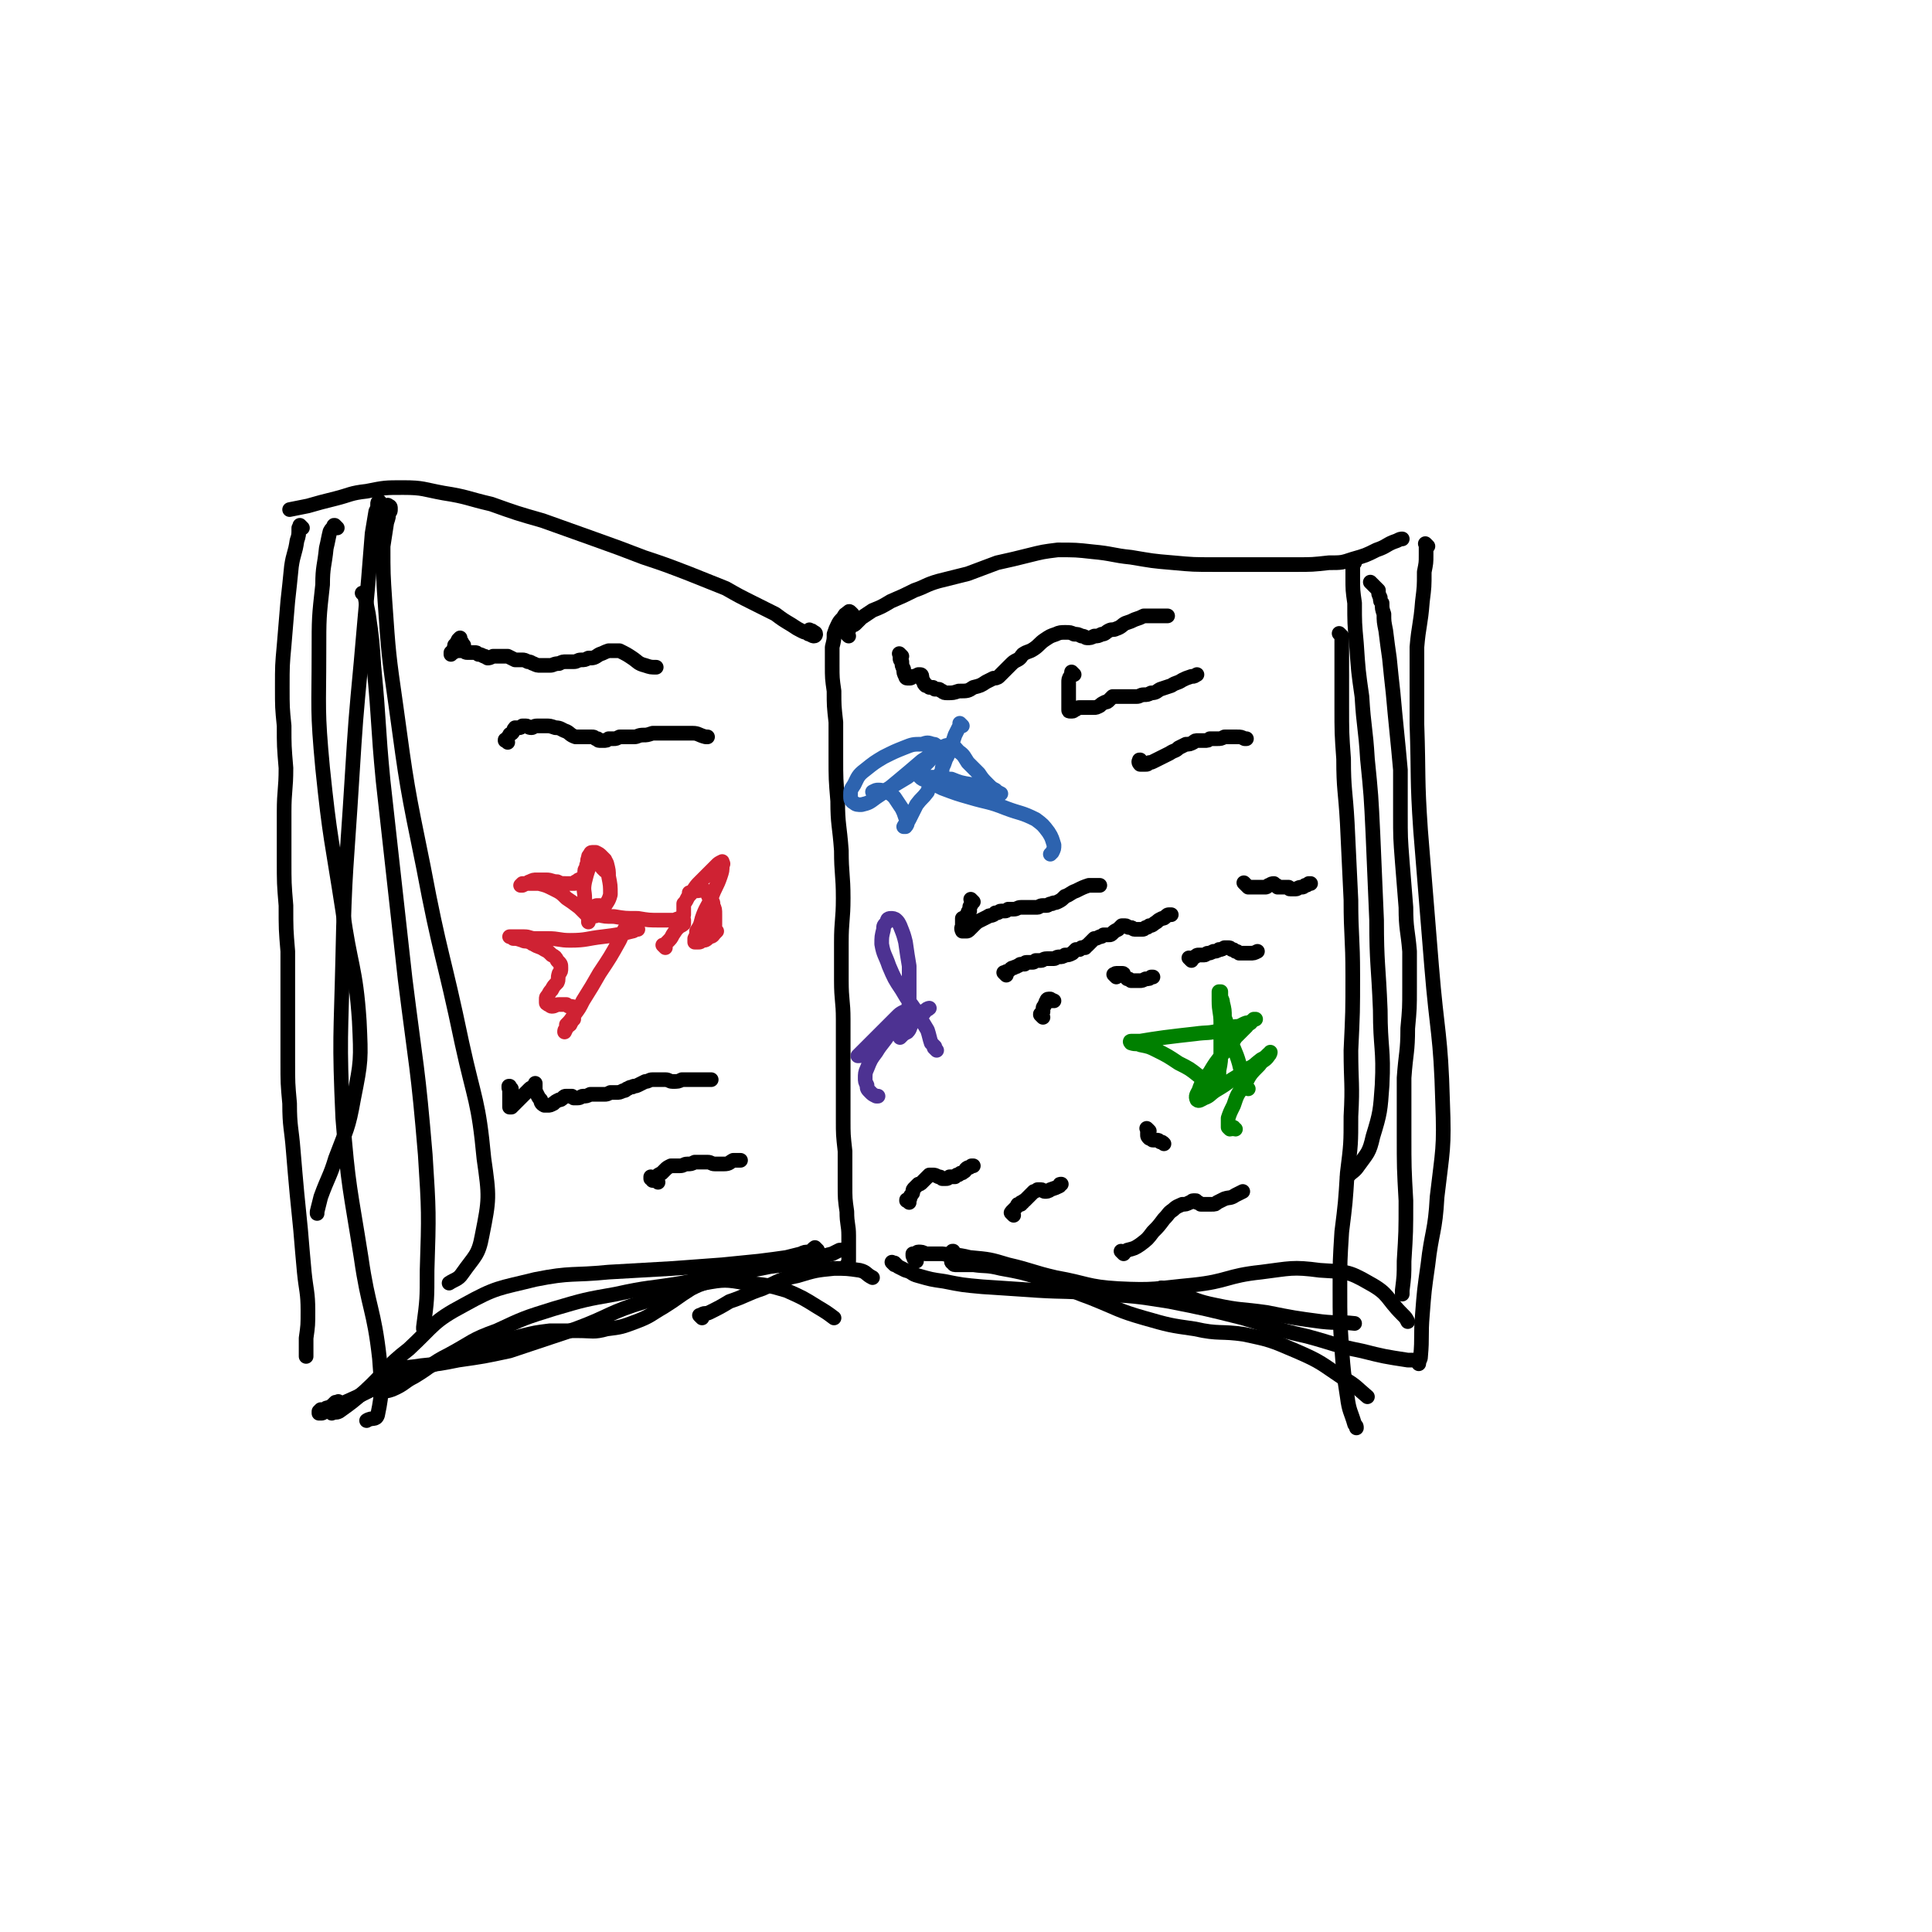 <svg viewBox='0 0 1054 1054' version='1.1' xmlns='http://www.w3.org/2000/svg' xmlns:xlink='http://www.w3.org/1999/xlink'><g fill='none' stroke='#000000' stroke-width='8' stroke-linecap='round' stroke-linejoin='round'><path d='M465,335c-1,-1 -1,-1 -1,-1 -1,-1 -1,0 -1,0 0,0 -1,0 -1,1 -1,0 -1,0 -2,2 -2,2 -2,2 -3,4 -1,2 -1,2 -2,5 0,3 0,3 -1,7 0,5 0,5 0,10 0,7 0,7 1,14 0,8 0,8 1,17 0,9 0,9 0,19 0,12 0,12 1,24 0,13 1,13 2,27 0,13 1,13 1,26 0,12 -1,12 -1,24 0,10 0,10 0,21 0,11 1,11 1,21 0,10 0,10 0,20 0,8 0,8 0,17 0,9 0,9 0,18 0,8 0,8 1,17 0,9 0,9 0,18 0,8 0,8 1,15 0,7 1,7 1,13 0,4 0,4 0,9 0,2 0,2 0,4 0,2 0,2 -1,3 0,1 0,0 0,1 0,0 0,1 0,1 0,0 0,0 0,0 '/><path d='M463,347c-1,-1 -1,-1 -1,-1 -1,-1 0,0 0,0 0,0 0,0 0,0 0,0 0,0 0,0 -1,-1 0,-1 0,-1 0,0 0,0 0,0 0,0 0,-1 0,-1 0,0 1,0 1,0 0,0 0,-1 0,-1 0,0 0,0 1,-1 0,0 0,0 1,-1 1,0 1,0 2,-1 1,-1 1,-1 3,-3 3,-2 3,-2 6,-4 5,-2 5,-2 10,-5 7,-3 7,-3 13,-6 6,-2 6,-3 13,-5 8,-2 8,-2 16,-4 8,-3 8,-3 16,-6 9,-2 9,-2 17,-4 8,-2 8,-2 16,-3 10,0 10,0 19,1 11,1 11,2 21,3 12,2 11,2 23,3 11,1 11,1 23,1 11,0 11,0 22,0 11,0 11,0 22,0 9,0 9,0 18,-1 7,0 7,0 13,-2 7,-2 7,-2 13,-5 6,-2 5,-3 11,-5 2,-1 2,-1 3,-1 '/><path d='M443,345c-1,-1 -1,-1 -1,-1 -1,-1 0,0 0,0 1,0 1,0 2,1 0,0 1,0 1,1 0,0 0,1 -1,1 0,0 -1,0 -2,-1 -1,0 -1,0 -2,-1 -1,0 -1,0 -3,-1 -2,-1 -2,-1 -5,-3 -5,-3 -5,-3 -9,-6 -6,-3 -6,-3 -12,-6 -8,-4 -8,-4 -15,-8 -10,-4 -10,-4 -20,-8 -13,-5 -13,-5 -25,-9 -13,-5 -13,-5 -27,-10 -14,-5 -14,-5 -28,-10 -14,-4 -14,-4 -28,-9 -13,-3 -13,-4 -26,-6 -11,-2 -11,-3 -22,-3 -10,0 -10,0 -20,2 -9,1 -9,2 -17,4 -8,2 -8,2 -15,4 -5,1 -5,1 -10,2 '/><path d='M165,288c-1,-1 -1,-1 -1,-1 -1,-1 0,0 0,0 0,0 0,0 0,0 0,0 0,0 0,0 -1,-1 0,0 0,0 0,0 0,0 0,0 0,1 0,1 -1,1 0,4 0,4 -1,7 -1,7 -2,7 -3,14 -1,10 -1,10 -2,19 -1,12 -1,12 -2,24 -1,11 -1,11 -1,23 0,11 0,11 1,21 0,11 0,11 1,23 0,12 -1,12 -1,24 0,13 0,13 0,26 0,13 0,13 1,25 0,13 0,13 1,25 0,11 0,11 0,22 0,10 0,10 0,19 0,10 0,10 0,19 0,12 0,12 1,23 0,13 1,13 2,26 1,12 1,12 2,23 1,10 1,10 2,20 1,12 1,12 2,23 1,10 2,11 2,21 0,8 0,8 -1,15 0,4 0,4 0,8 0,1 0,1 0,2 '/><path d='M186,766c-1,-1 -1,-1 -1,-1 -1,-1 0,0 0,0 0,0 0,0 0,0 0,0 0,0 0,0 -1,-1 0,0 0,0 0,0 0,0 0,0 -1,0 -1,0 -2,0 0,0 0,0 -1,1 -1,1 -1,1 -3,2 -1,0 -1,0 -2,1 -1,0 -1,0 -2,0 0,0 0,0 -1,1 0,0 0,0 0,1 0,0 0,0 1,0 1,0 1,0 2,-1 5,-2 5,-2 9,-4 9,-4 9,-4 17,-8 14,-6 14,-6 27,-11 15,-6 15,-5 31,-11 11,-3 11,-4 23,-7 8,-2 8,-2 16,-3 8,0 8,0 16,0 7,0 8,1 15,-1 8,-1 8,-1 16,-4 8,-3 8,-4 15,-8 8,-5 7,-5 15,-10 4,-2 4,-2 10,-4 2,-1 2,-1 5,-1 '/><path d='M383,719c-1,-1 -1,-1 -1,-1 -1,-1 0,0 0,0 0,0 0,0 0,0 1,0 0,0 1,-1 2,-1 2,0 4,-1 6,-3 6,-3 11,-6 9,-3 9,-4 18,-7 9,-4 9,-5 19,-7 10,-3 10,-3 20,-4 7,0 7,0 14,1 4,1 3,2 7,4 '/><path d='M488,690c-1,-1 -1,-1 -1,-1 -1,-1 0,0 0,0 0,0 0,0 0,0 0,0 0,0 1,0 1,1 1,1 2,2 2,1 2,1 4,2 4,1 3,2 7,3 7,2 7,2 14,3 10,2 10,2 21,3 15,1 15,1 30,2 16,1 16,0 33,2 20,1 20,1 39,4 20,4 20,4 40,9 17,5 17,6 35,10 15,4 15,5 30,8 12,3 12,3 25,5 2,0 2,0 5,0 '/><path d='M779,298c-1,-1 -1,-1 -1,-1 -1,-1 0,0 0,0 0,0 0,0 0,0 0,1 0,1 0,2 0,2 0,2 0,4 0,4 0,4 -1,9 0,8 0,8 -1,16 -1,13 -2,13 -3,25 0,21 0,21 0,42 1,29 0,29 2,58 3,37 3,37 6,74 3,37 5,37 6,74 1,26 0,26 -3,52 -1,19 -3,19 -5,37 -2,14 -2,14 -3,27 -1,12 0,12 -1,23 0,2 -1,2 -1,4 '/><path d='M749,319c-1,-1 -1,-1 -1,-1 -1,-1 0,0 0,0 0,0 0,0 0,0 1,1 1,1 2,2 1,1 1,1 2,2 0,2 0,2 1,4 0,2 0,2 1,3 0,3 0,3 1,6 0,4 0,4 1,9 1,8 1,8 2,15 1,10 1,10 2,19 1,11 1,11 2,21 1,10 1,10 2,21 0,12 0,12 0,24 0,13 0,13 1,26 1,13 1,13 2,25 0,12 1,12 2,24 0,10 0,10 0,20 0,11 0,11 -1,22 0,13 -1,13 -2,27 0,16 0,16 0,31 0,18 0,18 1,36 0,17 0,17 -1,33 0,8 0,8 -1,16 0,1 0,1 0,2 '/><path d='M739,307c-1,-1 -1,-1 -1,-1 -1,-1 0,0 0,0 0,0 0,0 0,0 0,0 0,-1 0,0 -1,0 0,1 0,2 0,4 0,4 0,7 0,7 0,7 1,14 0,11 0,11 1,22 1,15 1,15 3,29 1,17 2,17 3,34 2,20 2,20 3,41 1,23 1,23 2,47 0,24 1,24 2,49 0,21 2,21 1,41 -1,14 -1,15 -5,28 -2,9 -3,9 -8,16 -2,3 -3,3 -5,5 -1,1 -1,1 -1,1 '/><path d='M732,347c-1,-1 -1,-1 -1,-1 -1,-1 0,0 0,0 0,0 0,0 0,0 0,0 -1,-1 0,0 0,0 0,0 1,1 0,0 0,1 0,2 0,2 0,2 0,4 0,6 0,6 0,11 0,11 0,11 0,21 0,15 0,15 1,29 0,17 1,17 2,35 1,21 1,21 2,42 0,20 1,20 1,41 0,20 0,20 -1,41 0,18 1,18 0,36 0,15 0,15 -2,31 -1,16 -1,16 -3,32 -1,16 -1,16 -1,31 0,17 0,17 1,33 1,13 1,13 3,26 1,8 2,8 4,15 1,1 1,1 1,2 '/><path d='M184,288c-1,-1 -1,-1 -1,-1 -1,-1 0,0 0,0 0,0 0,0 0,0 0,0 0,0 0,0 -1,-1 -1,0 -1,0 -1,2 -1,1 -2,3 -1,4 -1,5 -2,9 -1,10 -2,10 -2,20 -2,18 -2,18 -2,37 0,31 -1,31 2,63 4,39 5,39 11,78 4,30 7,30 9,60 1,21 1,22 -3,42 -3,17 -4,17 -10,33 -3,10 -4,10 -8,21 -1,4 -1,4 -2,8 0,1 0,1 0,1 '/><path d='M208,275c-1,-1 -1,-1 -1,-1 -1,-1 0,0 0,0 0,0 0,0 0,0 0,0 0,-1 0,0 -1,0 -1,0 -1,1 0,2 0,2 -1,4 -1,6 -1,6 -2,12 -1,12 -1,12 -2,25 -2,22 -2,22 -4,45 -3,32 -3,32 -5,64 -3,49 -4,49 -5,97 -1,44 -2,44 0,88 3,38 4,38 10,76 4,28 7,28 10,55 1,15 2,17 -1,31 -1,3 -3,1 -6,3 '/><path d='M213,277c-1,-1 -1,-1 -1,-1 -1,-1 0,0 0,0 0,0 1,0 1,1 0,0 0,0 0,1 0,1 0,1 -1,2 0,2 0,2 -1,5 -1,7 -1,6 -2,13 0,15 0,15 1,30 2,29 2,29 6,57 6,44 6,44 15,88 9,48 11,48 21,96 7,32 9,31 12,63 3,21 3,22 -1,42 -2,11 -4,11 -11,21 -2,3 -4,3 -7,5 '/><path d='M253,352c-1,-1 -1,-1 -1,-1 -1,-1 0,0 0,0 0,0 0,0 0,0 0,-1 0,-1 -1,-1 0,-1 0,-1 0,-1 0,0 0,-1 0,-1 0,0 0,0 0,0 -1,1 -1,1 -1,1 -1,2 -1,2 -2,3 0,1 0,1 -1,3 0,0 0,0 0,1 -1,0 -1,1 -1,1 0,0 0,-1 0,-1 0,0 1,0 1,0 1,0 1,-1 2,-1 0,0 1,0 2,0 1,0 1,0 2,0 1,0 0,1 2,1 0,0 1,0 2,0 1,0 1,0 2,0 1,0 1,0 2,1 1,0 1,0 3,1 1,0 0,0 2,1 1,0 1,0 3,-1 2,0 2,0 4,0 2,0 2,0 4,0 2,1 2,1 4,2 2,0 2,0 4,0 1,0 1,0 3,1 2,0 2,1 3,1 2,1 2,1 4,1 3,0 3,0 5,0 2,0 2,-1 5,-1 2,-1 2,-1 4,-1 2,0 2,0 4,0 2,0 2,-1 4,-1 2,0 2,0 4,-1 3,0 3,0 6,-2 3,-1 2,-1 5,-2 3,0 4,0 6,0 4,2 4,2 7,4 3,2 3,3 7,4 3,1 3,1 6,1 '/><path d='M277,405c-1,-1 -1,-1 -1,-1 -1,-1 0,0 0,0 0,0 0,0 0,0 0,0 0,0 0,0 -1,-1 0,0 0,0 0,0 0,0 0,0 0,0 -1,0 0,0 0,-1 0,0 1,-1 0,0 0,-1 1,-2 0,-1 1,0 2,-2 0,0 0,-1 1,-2 1,0 1,0 2,0 1,0 1,0 2,-1 1,0 1,0 2,0 1,0 1,1 3,1 1,0 1,-1 3,-1 1,0 1,0 3,0 1,0 1,0 2,0 2,0 2,0 5,1 3,0 3,1 6,2 2,1 2,2 5,3 2,0 3,0 5,0 2,0 2,0 4,0 1,0 1,0 2,1 0,0 0,0 1,0 0,0 0,1 1,1 1,0 1,0 2,0 2,0 2,0 3,-1 2,0 2,0 3,0 1,0 1,0 3,-1 1,0 1,0 3,0 2,0 2,0 5,0 2,0 2,-1 5,-1 2,0 2,0 5,-1 2,0 2,0 4,0 2,0 2,0 4,0 1,0 1,0 3,0 1,0 1,0 3,0 1,0 1,0 2,0 3,0 3,0 6,0 3,0 3,1 7,2 0,0 0,0 1,0 '/></g>
<g fill='none' stroke='#CF2233' stroke-width='8' stroke-linecap='round' stroke-linejoin='round'><path d='M330,475c-1,-1 -1,-1 -1,-1 -1,-1 0,0 0,0 0,0 0,0 0,0 0,0 0,-1 0,-1 0,-1 1,-1 1,-2 0,0 0,-1 0,-2 0,0 0,0 -1,-1 0,0 0,0 -1,0 -1,0 -1,0 -1,0 -2,0 -2,0 -3,1 -1,2 -1,2 -3,5 -1,3 -1,3 -2,7 -1,5 0,5 0,9 0,3 0,3 2,6 0,2 0,2 2,3 1,1 2,1 3,0 2,-1 2,-2 3,-3 2,-4 3,-4 4,-8 0,-5 0,-5 -1,-10 0,-3 0,-3 -1,-7 -1,-2 -1,-2 -3,-4 -1,-1 -1,-1 -3,-2 0,0 0,0 -1,0 0,0 -1,0 -1,0 -1,0 -1,1 -1,1 -1,1 -1,1 -1,2 -1,2 0,2 -1,4 0,2 -1,2 -1,3 0,2 0,2 -1,4 0,0 -1,0 -2,1 -1,0 0,0 -2,1 0,1 0,1 -1,1 -2,0 -2,0 -4,0 -3,0 -3,0 -5,-1 -3,0 -3,-1 -6,-1 -2,0 -3,0 -5,0 -2,0 -2,0 -4,1 -1,0 -1,1 -2,1 -1,0 -2,0 -2,0 -1,1 -1,1 -1,1 0,0 0,0 0,0 1,0 0,0 1,0 2,-1 2,-1 3,-1 1,0 1,0 2,0 2,0 2,0 4,0 4,1 4,1 8,3 4,2 4,2 7,5 3,2 3,2 7,5 2,2 2,2 4,4 0,0 0,0 1,1 0,1 0,1 0,1 0,1 0,1 0,1 0,1 0,1 0,1 0,0 0,0 0,0 0,0 0,-1 0,-1 1,-1 1,-1 2,-2 1,-1 1,-1 2,-3 1,-1 1,-1 2,-2 0,0 0,0 0,-1 0,0 0,0 0,0 0,0 -1,0 -1,0 -1,0 -1,0 -2,1 -1,0 -1,0 -2,1 0,0 0,0 0,1 -1,0 -1,1 -1,1 0,0 -1,0 -1,0 0,0 1,0 2,0 2,0 2,1 4,1 4,1 4,1 9,1 6,1 6,1 13,1 6,1 6,1 12,1 4,0 4,0 8,0 2,-1 2,-1 4,-1 1,1 1,1 1,1 0,1 0,1 0,2 -1,1 -2,1 -3,2 0,0 0,0 0,0 '/><path d='M344,505c-1,-1 -1,-2 -1,-1 -3,3 -3,5 -5,9 -5,9 -5,9 -11,18 -4,7 -4,7 -9,15 -2,4 -2,4 -5,8 -2,3 -2,3 -4,5 0,2 0,2 -1,4 0,0 0,0 0,0 0,0 0,0 0,0 0,-1 0,-1 1,-2 0,-1 1,-1 2,-2 1,-2 1,-2 2,-3 0,-2 0,-2 0,-3 0,-1 0,-1 0,-2 0,0 0,0 0,-1 0,-1 -1,-1 -2,-1 -1,0 -1,0 -2,-1 -2,0 -2,0 -4,0 -2,0 -2,1 -4,1 -1,0 -1,-1 -2,-1 0,-1 -1,0 -1,-1 0,-1 0,-1 0,-2 0,-1 0,-1 1,-2 1,-2 1,-2 2,-3 1,-2 1,-2 3,-4 1,-2 0,-2 1,-5 1,-1 1,-1 1,-3 0,-2 0,-2 -2,-4 -1,-2 -1,-2 -3,-3 -2,-2 -2,-2 -4,-3 -3,-2 -3,-1 -6,-3 -1,0 -1,-1 -2,-1 -2,-1 -2,0 -4,-1 -3,-1 -3,-1 -5,-1 -1,-1 -1,-1 -1,-1 0,0 -1,0 -1,0 1,0 1,0 2,0 3,0 3,0 6,0 3,0 3,1 6,1 4,0 4,0 7,0 6,0 6,1 12,1 9,0 9,-1 18,-2 8,-1 8,-1 16,-3 1,0 1,-1 3,-1 '/><path d='M363,517c-1,-1 -1,-1 -1,-1 -1,-1 0,0 0,0 0,0 0,0 0,0 1,-1 1,-1 2,-2 2,-2 2,-2 3,-4 2,-3 2,-3 4,-6 1,-3 1,-3 2,-5 0,-1 0,-2 0,-3 0,-1 0,-1 0,-2 0,0 0,0 0,-1 1,-1 1,-1 2,-3 1,-2 2,-2 3,-4 2,-3 2,-3 4,-5 3,-3 3,-3 5,-5 2,-2 2,-2 4,-4 1,-1 1,-1 3,-2 0,0 0,0 0,0 0,1 1,1 0,2 0,3 0,3 -1,6 -2,6 -3,6 -5,12 -2,5 -3,5 -5,11 -1,4 -1,4 -3,7 0,2 0,2 -1,4 0,1 0,1 0,2 0,0 1,0 2,0 1,0 1,0 2,-1 2,0 2,0 4,-2 2,0 2,-1 3,-2 0,0 0,0 1,-1 0,0 0,0 -1,-1 0,0 0,0 0,0 -1,0 -1,0 -2,0 0,0 0,1 0,1 0,0 -1,0 -1,-1 0,0 0,0 1,-1 1,0 1,0 2,-1 0,-1 0,-1 0,-3 0,-1 0,-1 0,-3 0,-3 0,-3 -1,-5 0,-2 0,-2 -2,-4 -1,-2 -1,-3 -2,-4 -2,-1 -3,0 -5,0 -2,0 -2,1 -4,1 '/></g>
<g fill='none' stroke='#000000' stroke-width='8' stroke-linecap='round' stroke-linejoin='round'><path d='M279,594c-1,-1 -1,-1 -1,-1 -1,-1 0,0 0,0 0,0 0,0 0,0 0,0 0,0 0,0 -1,-1 0,0 0,0 0,0 0,0 0,0 0,0 0,0 0,0 -1,-1 0,0 0,0 0,0 0,0 0,0 0,0 0,-1 0,0 -1,0 0,1 0,2 0,1 0,1 0,2 0,2 0,2 0,4 0,1 0,2 0,3 0,0 0,0 1,0 1,-1 1,-1 2,-2 2,-2 2,-2 4,-4 2,-2 2,-2 4,-4 1,-1 1,0 3,-2 0,0 0,-1 0,-1 0,0 0,0 0,1 0,1 0,1 0,2 0,1 0,1 1,3 1,2 1,2 2,3 0,1 0,2 2,3 0,0 1,0 2,0 1,0 1,0 3,-1 1,-1 1,-1 3,-2 1,0 1,0 2,-1 1,-1 1,-1 2,-1 0,0 0,0 1,0 1,0 1,0 2,0 0,0 0,0 1,1 1,0 1,0 2,0 2,0 2,-1 3,-1 2,0 2,0 4,-1 1,0 1,0 3,0 1,0 1,0 3,0 1,0 1,0 2,0 1,0 1,0 3,-1 2,0 2,0 3,0 2,0 2,0 4,-1 1,0 1,0 2,-1 1,0 1,-1 3,-1 1,-1 1,0 3,-1 2,-1 2,-1 4,-2 2,0 2,-1 4,-1 2,0 2,0 4,0 2,0 2,0 3,0 2,0 2,1 4,1 3,0 3,0 5,-1 2,0 2,0 5,0 3,0 3,0 5,0 3,0 3,0 5,0 1,0 1,0 1,0 '/><path d='M359,645c-1,-1 -1,-1 -1,-1 -1,-1 0,0 0,0 0,0 0,0 -1,-1 -1,0 -1,0 -2,0 0,0 0,0 0,-1 0,0 0,0 0,0 0,0 0,0 1,1 0,0 0,0 0,1 0,0 0,0 0,0 0,0 0,0 0,0 0,0 0,0 1,0 0,0 0,0 0,-1 0,0 0,0 1,-1 1,-1 1,-1 3,-2 1,-1 1,-1 2,-2 1,-1 1,-1 3,-2 1,0 1,0 2,0 2,0 2,0 3,0 2,0 2,-1 4,-1 2,0 2,0 4,-1 1,0 1,0 2,0 1,0 2,0 3,0 1,0 1,0 2,0 2,0 2,1 4,1 3,0 3,0 5,0 3,0 3,-1 5,-2 2,0 2,0 4,0 '/><path d='M492,358c-1,-1 -1,-1 -1,-1 -1,-1 0,0 0,0 0,0 0,0 0,0 0,0 0,0 0,0 -1,-1 0,0 0,0 0,1 0,1 0,2 0,1 0,1 1,2 0,2 0,2 1,4 0,2 0,2 1,4 0,0 0,1 1,1 0,0 0,0 1,0 1,0 1,0 2,-1 1,0 1,0 3,-1 0,0 0,0 1,0 1,0 1,1 1,2 0,1 0,1 1,2 0,1 0,1 1,2 1,0 1,0 2,1 1,0 1,0 2,0 0,0 0,0 1,1 1,0 1,0 2,0 1,0 1,1 2,1 1,1 1,1 3,1 3,0 3,0 6,-1 5,0 5,0 8,-2 4,-1 4,-1 7,-3 2,-1 2,-1 4,-2 1,0 2,0 3,-1 1,-1 1,-1 2,-2 1,-1 1,-1 2,-2 1,-1 1,-1 2,-2 2,-2 2,-2 4,-3 2,-1 2,-2 3,-3 3,-2 3,-1 6,-3 3,-2 3,-3 6,-5 3,-2 3,-2 6,-3 2,-1 3,-1 5,-1 3,0 3,0 5,1 2,0 2,0 4,1 2,0 2,1 3,1 2,0 2,0 4,-1 2,0 2,0 4,-1 2,0 2,-1 4,-2 2,-1 2,0 4,-1 3,-1 3,-2 5,-3 3,-1 3,-1 5,-2 3,-1 3,-1 5,-2 3,0 3,0 5,0 3,0 3,0 5,0 2,0 2,0 3,0 '/></g>
<g fill='none' stroke='#2D63AF' stroke-width='8' stroke-linecap='round' stroke-linejoin='round'><path d='M525,396c-1,-1 -1,-1 -1,-1 -1,-1 0,0 0,0 0,0 0,0 0,0 0,1 0,1 -1,2 -1,2 -1,2 -2,4 -1,3 -1,3 -2,6 -2,3 -1,4 -3,7 -1,3 -1,3 -2,5 0,2 0,1 -1,3 -1,1 0,1 -1,2 0,0 0,0 -1,0 0,0 0,0 0,0 0,0 0,1 -1,1 0,1 -1,1 -2,2 -1,2 -1,2 -2,5 -3,4 -3,3 -6,7 -2,4 -2,4 -4,8 -1,2 -2,2 -3,4 0,0 0,0 1,0 0,0 1,-1 1,-2 0,-1 0,-1 -1,-3 -1,-3 -1,-3 -2,-5 -2,-3 -2,-3 -4,-6 -2,-2 -2,-2 -5,-3 -2,-1 -2,-1 -4,-1 -1,0 -1,0 -3,1 0,0 0,0 0,0 0,0 0,0 0,0 1,0 1,0 2,0 4,-1 4,0 7,-2 5,-3 5,-3 10,-6 5,-4 6,-3 10,-7 3,-3 3,-3 5,-6 1,-1 2,-1 2,-3 0,0 0,-1 -1,-1 -1,-1 -1,-1 -2,-1 -3,-1 -3,-1 -6,0 -5,0 -5,0 -10,2 -5,2 -5,2 -11,5 -5,3 -5,3 -10,7 -4,3 -4,4 -6,8 -2,3 -2,3 -2,6 0,2 0,3 2,4 1,1 2,1 4,1 4,-1 4,-1 8,-4 6,-4 6,-4 12,-9 6,-5 6,-5 13,-11 5,-3 5,-4 10,-7 3,-1 3,-2 6,-1 2,0 2,1 4,3 3,2 3,3 5,6 3,3 3,3 6,6 2,3 2,3 5,6 2,2 2,2 4,3 1,1 1,1 3,2 0,0 0,0 0,0 0,0 -1,0 -2,-1 -2,-1 -2,-1 -5,-2 -4,-1 -4,-1 -9,-2 -6,-1 -6,-1 -11,-3 -5,0 -5,0 -10,-1 -3,0 -3,0 -6,-1 -1,0 -1,0 -3,-1 0,0 0,0 0,0 0,0 0,0 1,0 0,1 0,1 1,2 1,1 1,1 4,2 4,2 4,2 8,4 8,3 8,3 15,5 10,3 10,2 20,6 8,3 8,2 16,6 4,3 4,3 7,7 2,3 2,4 3,7 0,2 0,2 -1,4 0,0 0,0 -1,1 '/></g>
<g fill='none' stroke='#008000' stroke-width='8' stroke-linecap='round' stroke-linejoin='round'><path d='M681,594c-1,-1 -1,-1 -1,-1 -1,-1 0,0 0,0 0,0 0,0 0,0 -1,-2 -1,-2 -2,-4 -1,-5 -1,-5 -2,-9 -2,-7 -3,-7 -5,-14 -1,-6 -1,-6 -3,-11 0,-4 0,-4 -1,-8 0,-2 -1,-2 -1,-4 0,-1 0,-1 0,-2 0,0 -1,0 -1,0 0,0 0,0 0,1 0,2 0,2 0,4 0,6 1,6 1,12 0,7 0,7 0,15 0,6 0,6 -1,11 0,4 0,4 -1,7 0,1 0,2 -1,2 -1,0 -1,-1 -2,-1 -3,-2 -3,-3 -7,-5 -5,-4 -5,-4 -11,-7 -6,-4 -6,-4 -12,-7 -4,-2 -4,-2 -9,-3 -2,-1 -2,0 -5,-1 0,0 -1,-1 0,-1 2,0 2,0 5,0 6,-1 6,-1 13,-2 8,-1 8,-1 17,-2 7,-1 7,0 14,-2 4,0 4,0 8,-2 3,0 3,-1 6,-2 1,0 1,0 3,-1 0,0 0,0 1,-1 0,0 1,0 1,0 0,0 -1,0 -2,1 -1,2 -2,1 -3,3 -3,3 -3,3 -6,6 -3,5 -3,5 -7,9 -4,5 -4,5 -7,10 -3,4 -4,4 -6,10 -1,2 -2,3 -1,5 1,1 2,0 4,-1 3,-1 3,-2 6,-4 5,-3 5,-3 9,-6 5,-3 5,-3 9,-6 4,-2 3,-2 7,-5 2,-1 2,-1 4,-3 1,0 1,-1 1,-1 0,0 0,1 -1,2 -2,3 -3,2 -5,5 -5,5 -5,5 -8,11 -4,5 -4,5 -6,11 -2,4 -2,4 -3,7 0,2 0,3 0,5 0,0 0,0 1,1 1,0 1,-1 2,-1 0,0 0,1 1,1 '/></g>
<g fill='none' stroke='#000000' stroke-width='8' stroke-linecap='round' stroke-linejoin='round'><path d='M586,368c-1,-1 -1,-1 -1,-1 -1,-1 0,0 0,0 0,1 -1,1 -1,2 -1,1 -1,2 -1,3 0,2 0,2 0,4 0,3 0,3 0,5 0,2 0,2 0,4 0,1 0,1 0,2 0,1 0,1 1,1 0,0 1,0 1,0 1,0 1,-1 2,-1 1,-1 1,-1 2,-1 1,0 1,0 2,0 0,0 0,0 1,0 1,0 1,0 2,0 0,0 0,0 1,0 1,0 1,0 2,0 1,0 1,0 3,-1 1,-1 1,-1 3,-2 1,0 1,0 2,-1 1,-1 1,-1 2,-2 1,0 1,0 2,0 1,0 1,0 2,0 1,0 1,0 3,0 1,0 1,0 3,0 2,0 2,0 3,0 2,0 2,-1 4,-1 2,0 2,0 4,-1 3,0 3,-1 5,-2 3,-1 3,-1 6,-2 3,-2 3,-1 6,-3 2,-1 2,-1 5,-2 2,0 1,0 3,-1 '/><path d='M623,416c-1,-1 -1,-1 -1,-1 -1,-1 0,0 0,0 0,0 0,0 0,0 0,0 0,-1 0,0 -1,0 -1,1 0,2 0,0 0,0 1,0 1,0 1,0 2,0 1,0 1,0 2,-1 1,0 1,0 3,-1 2,-1 2,-1 4,-2 2,-1 2,-1 4,-2 3,-2 3,-1 5,-3 2,-1 2,-1 4,-2 2,0 2,0 4,-1 1,-1 1,-1 3,-1 2,0 2,0 3,0 2,0 2,0 3,-1 2,0 2,0 4,0 2,0 2,0 4,-1 2,0 2,0 3,0 2,0 2,0 4,0 2,0 2,0 4,1 1,0 1,0 1,0 '/></g>
<g fill='none' stroke='#4D3292' stroke-width='8' stroke-linecap='round' stroke-linejoin='round'><path d='M511,573c-1,-1 -1,-1 -1,-1 -1,-1 0,0 0,0 0,0 0,0 0,0 0,0 0,0 0,0 -1,-1 0,0 0,-1 -1,-1 -1,-1 -2,-2 -1,-3 -1,-4 -2,-7 -3,-5 -3,-5 -6,-10 -4,-6 -4,-5 -8,-12 -4,-6 -4,-6 -7,-13 -2,-6 -3,-6 -4,-12 0,-4 0,-4 1,-8 0,-2 0,-2 2,-4 0,-1 0,-2 2,-2 1,0 2,0 3,1 1,1 1,1 2,3 2,5 2,5 3,9 1,7 1,7 2,13 0,7 0,7 0,15 0,6 0,6 -1,12 0,4 -1,4 -2,8 -1,2 -1,2 -2,4 0,0 0,0 1,-1 1,-1 1,-1 3,-2 2,-2 1,-3 3,-5 2,-2 2,-2 4,-4 2,-1 2,-1 3,-3 1,0 2,-1 2,-1 0,0 -1,0 -2,1 -3,2 -3,2 -6,4 -5,3 -5,3 -10,6 -6,4 -6,4 -11,8 -4,3 -4,4 -7,6 -1,1 -2,1 -3,1 0,0 1,-1 2,-2 3,-3 3,-3 6,-6 3,-3 3,-3 7,-7 3,-3 3,-3 6,-6 2,-2 2,-2 4,-3 0,0 0,0 0,0 -1,2 -1,2 -2,4 -3,4 -3,4 -6,8 -3,5 -4,5 -7,10 -3,4 -3,4 -5,9 -1,2 -1,3 -1,5 0,2 0,2 1,4 0,2 0,2 2,4 1,1 1,1 3,2 1,0 1,0 1,0 '/></g>
<g fill='none' stroke='#000000' stroke-width='8' stroke-linecap='round' stroke-linejoin='round'><path d='M531,492c-1,-1 -1,-1 -1,-1 -1,-1 0,0 0,0 0,0 0,0 0,0 0,1 0,1 0,2 0,1 -1,1 -1,2 0,1 0,1 0,2 0,0 -1,0 -1,1 0,0 0,0 0,1 0,0 -1,0 -1,1 0,0 0,0 0,0 0,0 -1,0 -1,1 0,0 0,0 -1,0 0,0 0,0 0,0 0,1 0,1 0,2 0,1 0,1 0,2 0,1 -1,1 0,3 0,0 1,0 2,0 1,0 1,0 2,-1 1,-1 1,-1 2,-2 2,-2 2,-2 4,-3 2,-1 2,-1 4,-2 1,-1 1,0 3,-1 0,0 0,0 1,-1 0,0 0,0 1,0 1,0 1,-1 2,-1 1,0 1,0 2,0 1,0 1,0 2,-1 1,0 1,0 3,0 2,0 2,-1 4,-1 2,0 2,0 3,0 2,0 2,0 3,0 2,0 2,0 3,0 1,0 1,-1 3,-1 1,0 1,0 2,0 1,0 1,-1 3,-1 1,-1 1,0 3,-1 2,-1 2,-1 4,-3 3,-1 3,-2 6,-3 4,-2 4,-2 7,-3 2,0 3,0 5,0 1,0 1,0 1,0 '/><path d='M549,532c-1,-1 -1,-1 -1,-1 -1,-1 0,0 0,0 0,0 0,0 0,0 0,0 0,0 0,0 -1,-1 0,0 0,0 0,0 0,0 0,0 0,0 0,0 0,0 -1,-1 0,0 0,0 0,0 1,0 1,-1 1,0 1,0 2,-1 1,-1 1,-1 2,-1 1,-1 1,0 2,-1 1,0 1,-1 2,-1 1,0 1,0 2,0 0,0 0,-1 1,-1 0,0 0,0 1,0 0,0 0,0 1,0 0,0 0,0 1,0 1,0 1,0 2,-1 1,0 1,0 3,0 1,0 1,-1 3,-1 1,0 1,0 2,0 1,0 1,0 2,0 1,0 1,-1 3,-1 1,0 2,0 3,-1 2,0 2,0 4,-1 1,-1 1,-1 2,-2 1,0 1,0 2,0 0,0 0,0 1,-1 1,0 1,0 2,0 0,0 0,-1 1,-1 1,-1 1,-1 2,-2 1,-1 1,-1 2,-2 1,0 1,0 3,-1 1,0 1,0 2,-1 0,0 0,0 1,0 1,0 1,0 2,0 1,0 1,0 2,-1 1,-1 1,-1 3,-2 1,-1 1,-1 2,-2 0,0 0,0 1,0 0,0 1,0 1,0 1,0 1,1 2,1 0,0 0,0 1,0 1,0 1,1 2,1 0,0 0,0 1,0 1,0 1,0 2,0 0,0 0,0 1,0 1,0 1,0 2,-1 1,0 1,0 2,-1 2,0 2,-1 4,-2 1,-1 1,-1 3,-2 1,0 1,0 2,-1 1,-1 1,-1 2,-1 0,0 0,0 1,0 '/><path d='M680,483c-1,-1 -1,-1 -1,-1 -1,-1 0,0 0,0 0,0 0,0 0,0 0,0 0,0 0,0 -1,-1 0,0 0,0 0,0 0,0 0,0 0,0 0,0 0,0 -1,-1 0,0 0,0 0,0 0,0 0,0 0,0 0,0 0,0 -1,-1 0,0 0,0 0,0 0,0 0,0 0,0 0,0 0,0 -1,-1 0,0 0,0 0,0 0,0 0,0 0,0 0,0 1,1 0,0 0,0 1,1 1,0 1,0 2,0 0,0 0,0 1,0 0,0 0,0 1,0 1,0 1,0 1,0 1,0 1,0 2,0 1,0 1,0 2,0 1,0 1,0 2,-1 1,0 1,-1 3,-1 0,0 0,0 1,1 1,0 0,0 1,1 1,0 1,0 2,0 0,0 0,0 1,0 1,0 1,0 2,0 0,0 0,0 1,0 0,0 0,0 0,0 1,1 0,1 1,1 1,0 1,0 2,0 0,0 0,0 1,0 1,0 1,-1 3,-1 1,0 1,0 2,-1 1,0 1,0 2,-1 1,0 1,0 1,0 '/><path d='M569,555c-1,-1 -1,-1 -1,-1 -1,-1 0,0 0,0 0,0 0,0 0,0 0,0 0,0 0,0 -1,-1 0,-1 0,-1 0,0 0,0 1,-1 0,-1 0,-1 0,-2 0,-1 1,-1 1,-2 1,-1 0,-1 1,-2 0,0 0,-1 1,-1 0,0 1,0 1,0 0,0 0,0 0,0 0,0 0,0 0,1 0,0 1,0 1,0 0,0 0,0 0,0 0,0 -1,0 0,0 0,-1 0,0 1,0 '/><path d='M609,533c-1,-1 -1,-1 -1,-1 -1,-1 0,0 0,0 0,0 0,0 0,0 0,0 0,0 0,0 -1,-1 0,0 0,0 0,0 0,0 0,0 0,0 0,0 0,0 -1,-1 0,0 0,0 0,0 0,-1 1,-1 0,0 1,0 2,0 0,0 0,0 1,0 1,0 1,0 1,1 1,1 1,1 2,2 1,0 1,0 2,1 0,0 0,0 1,0 1,0 1,0 2,0 1,0 1,0 2,0 1,0 1,0 3,-1 2,0 2,0 3,-1 1,0 1,0 1,0 '/><path d='M650,524c-1,-1 -1,-1 -1,-1 -1,-1 0,0 0,0 0,0 0,0 0,0 0,0 0,0 1,0 1,0 1,-1 2,-1 1,-1 1,-1 2,-1 1,0 2,0 3,0 1,0 1,-1 2,-1 1,0 1,0 3,-1 1,0 2,0 3,-1 2,0 1,0 3,-1 1,0 1,0 2,0 1,0 1,0 2,1 1,0 1,0 2,1 1,0 1,0 2,1 1,0 1,0 2,0 2,0 2,0 4,0 2,0 2,0 4,-1 '/><path d='M496,656c-1,-1 -1,-1 -1,-1 -1,-1 0,0 0,0 0,0 0,0 0,0 0,0 -1,0 0,0 0,-1 0,0 1,-1 1,0 0,-1 1,-2 1,-1 1,-1 1,-2 0,-1 0,-1 1,-2 0,0 0,0 1,-1 0,0 0,0 1,-1 1,0 1,0 2,-1 1,-1 1,-1 2,-2 1,-1 1,-1 2,-2 0,0 1,0 2,0 1,0 1,0 3,1 1,0 1,0 2,1 1,0 1,0 2,0 1,0 1,0 2,-1 1,0 1,0 3,0 0,0 0,0 1,-1 1,0 1,0 2,-1 1,0 1,0 2,-1 1,0 0,-1 2,-2 1,0 1,0 2,-1 1,0 1,0 1,0 '/><path d='M553,663c-1,-1 -1,-1 -1,-1 -1,-1 0,0 0,0 0,0 0,0 0,0 0,0 0,0 0,-1 1,-1 1,-1 2,-2 0,0 0,0 1,-1 0,-1 0,-1 1,-1 0,0 1,0 1,0 0,0 0,0 0,-1 0,0 0,0 1,0 0,0 0,-1 1,-1 1,-1 1,-1 2,-2 1,-1 1,-1 3,-3 0,0 1,0 2,-1 1,0 1,0 2,0 1,0 1,1 2,1 1,0 2,0 3,-1 3,-1 3,-1 5,-2 0,-1 0,-1 1,-1 '/><path d='M627,617c-1,-1 -1,-1 -1,-1 -1,-1 0,0 0,0 0,0 0,0 0,1 0,1 0,1 0,2 0,1 0,1 1,2 0,0 1,0 1,0 1,0 0,1 1,1 1,0 1,0 2,0 1,0 1,0 2,1 1,0 1,0 2,1 '/><path d='M613,684c-1,-1 -1,-1 -1,-1 -1,-1 0,0 0,0 0,0 0,0 1,0 1,0 1,0 2,-1 4,-1 4,-1 7,-3 4,-3 4,-3 7,-7 3,-3 3,-3 6,-7 3,-3 2,-3 5,-5 2,-2 3,-2 5,-3 2,0 2,0 4,-1 1,0 1,-1 2,-1 0,0 0,0 1,0 1,0 0,0 1,1 1,0 1,0 2,1 0,0 0,0 1,0 1,0 1,0 2,0 2,0 2,0 3,0 2,0 2,0 3,-1 2,-1 2,-1 4,-2 3,-1 3,0 6,-2 2,-1 2,-1 4,-2 '/><path d='M199,325c-1,-1 -1,-1 -1,-1 -1,-1 0,0 0,0 0,0 0,0 0,0 0,0 -1,-1 0,0 0,0 0,0 1,1 1,5 1,5 2,10 2,14 2,14 3,29 3,31 2,31 5,62 6,54 6,54 12,108 6,48 7,48 11,96 2,31 2,32 1,63 0,16 0,16 -2,31 0,1 0,1 0,1 0,0 0,0 0,-1 '/><path d='M212,749c-1,-1 -1,-1 -1,-1 -1,-1 0,0 0,0 0,0 0,0 0,0 0,0 0,0 0,0 -1,-1 0,0 0,0 0,0 0,0 0,0 0,0 0,0 0,0 -1,-1 0,0 0,0 1,0 1,0 2,-1 2,0 2,0 4,-1 6,0 6,0 13,-1 10,-1 10,-1 20,-3 14,-2 14,-2 28,-5 18,-6 18,-6 36,-12 19,-7 18,-9 38,-15 15,-6 15,-7 32,-10 11,-2 12,-2 23,0 11,1 12,1 22,4 9,4 9,4 17,9 5,3 5,3 9,6 '/><path d='M462,683c-1,-1 -1,-1 -1,-1 -1,-1 0,0 0,0 0,0 0,0 0,0 0,0 0,0 0,0 -1,-1 0,0 -1,0 -1,0 -1,0 -2,0 -2,1 -2,1 -4,2 -4,1 -4,1 -7,2 -6,1 -6,1 -11,3 -8,1 -8,1 -16,2 -10,2 -10,2 -21,4 -13,3 -13,2 -27,5 -18,3 -18,2 -36,6 -17,3 -17,3 -34,8 -16,5 -16,5 -31,12 -14,5 -13,6 -26,13 -10,5 -9,6 -19,12 -6,3 -5,4 -12,7 -3,1 -3,1 -7,1 0,0 0,-1 0,-1 '/><path d='M446,682c-1,-1 -1,-1 -1,-1 -1,-1 0,0 0,0 0,0 0,0 0,0 0,0 0,0 0,0 -1,-1 0,0 0,0 0,0 0,0 -1,0 -1,1 -1,1 -2,2 -3,0 -3,0 -5,1 -4,1 -4,1 -8,2 -7,1 -7,1 -15,2 -10,1 -10,1 -20,2 -14,1 -14,1 -27,2 -18,1 -18,1 -35,2 -20,2 -20,0 -40,4 -20,5 -21,4 -39,14 -17,9 -16,11 -30,24 -13,10 -12,12 -24,23 -7,6 -7,6 -14,11 -2,1 -2,0 -4,1 '/><path d='M500,688c-1,-1 -1,-1 -1,-1 -1,-1 0,0 0,0 0,0 0,0 0,0 0,0 0,0 0,0 -1,-1 0,0 0,0 0,0 0,-1 0,-1 0,-1 -1,0 -1,-1 0,0 0,0 0,-1 0,0 0,0 1,0 1,0 1,-1 2,-1 2,0 2,0 4,1 4,0 4,0 9,0 7,1 7,0 15,2 11,1 11,1 21,4 13,3 13,4 26,7 17,3 17,5 34,6 20,1 20,0 41,-2 19,-2 18,-5 37,-7 16,-2 17,-3 32,-1 14,1 15,0 27,7 11,6 9,8 18,17 2,2 2,2 3,4 '/><path d='M521,684c-1,-1 -1,-1 -1,-1 -1,-1 0,0 0,0 0,0 0,0 0,0 0,0 0,-1 0,0 -1,0 0,0 0,1 0,1 0,1 0,2 0,0 0,0 -1,1 0,0 0,1 0,1 0,1 1,1 1,1 0,0 0,1 1,1 1,0 1,0 3,0 3,0 3,0 7,0 7,1 7,0 15,2 11,2 11,2 21,5 15,5 14,6 28,11 15,6 15,7 29,11 14,4 14,4 28,6 13,3 14,1 27,3 14,3 14,3 28,9 14,6 14,7 26,15 7,4 7,5 13,10 '/><path d='M635,704c-1,-1 -1,-1 -1,-1 -1,-1 0,0 0,0 0,0 0,0 0,0 0,0 0,0 0,0 -1,-1 0,0 0,0 1,0 1,0 1,1 4,1 4,1 8,2 10,3 10,4 20,6 14,3 14,2 28,4 15,3 15,3 30,5 9,1 9,0 18,1 '/></g>
</svg>